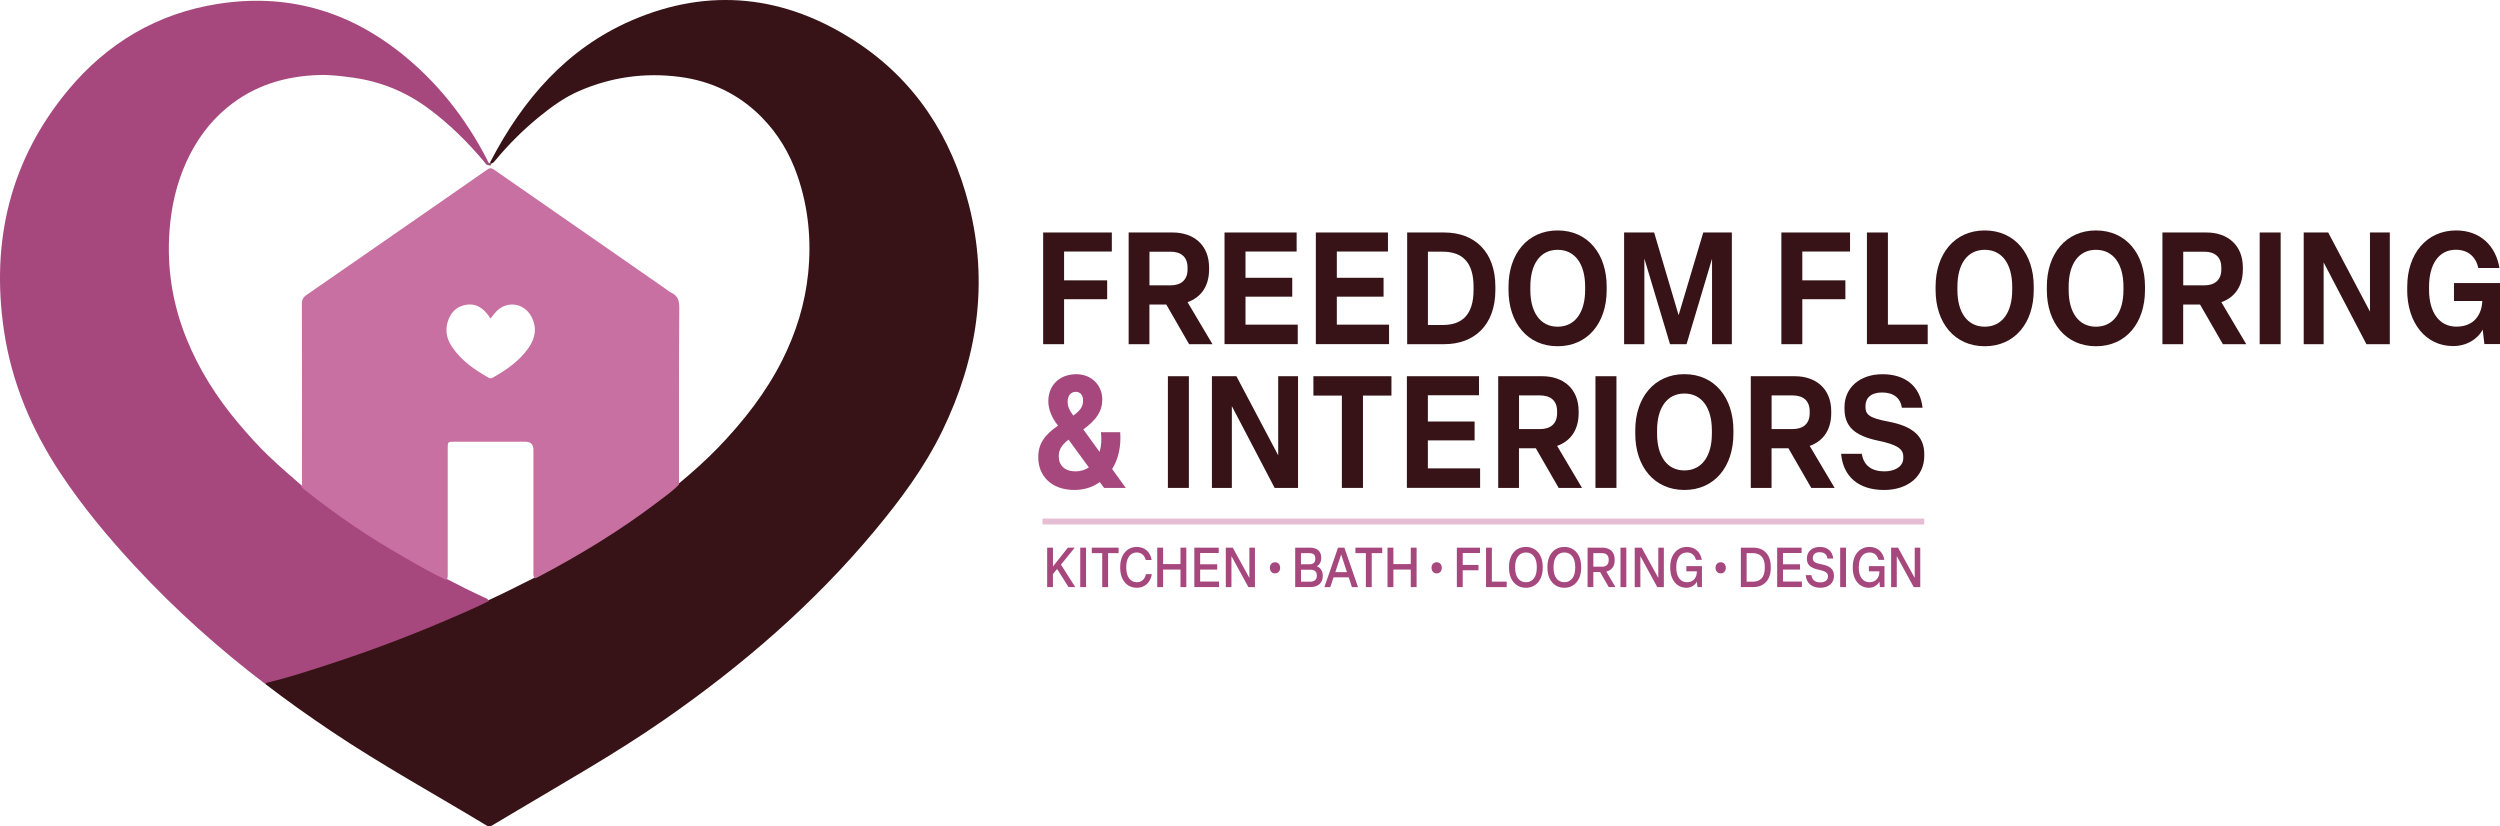 <?xml version="1.0" encoding="UTF-8"?>
<svg xmlns="http://www.w3.org/2000/svg" id="Layer_2" data-name="Layer 2" viewBox="0 0 450.34 148.86">
  <defs>
    <style>
      .cls-1 {
        opacity: .45;
      }

      .cls-1, .cls-2 {
        fill: #c870a1;
      }

      .cls-1, .cls-2, .cls-3, .cls-4, .cls-5 {
        stroke-width: 0px;
      }

      .cls-3 {
        fill: #a6487d;
      }

      .cls-4 {
        fill: #371317;
      }

      .cls-5 {
        fill: #795a62;
      }
    </style>
  </defs>
  <g id="Layer_1-2" data-name="Layer 1">
    <g>
      <g>
        <path class="cls-4" d="m88.36,29.1c5.8-11.14,13.69-20.33,25.4-25.41,14.04-6.09,27.7-4.52,40.41,3.8,10.68,6.98,17.21,17.09,20.35,29.36,3.62,14.17,1.55,27.73-4.78,40.77-3.19,6.56-7.5,12.36-12.14,17.94-11.02,13.24-23.92,24.37-38.04,34.16-8.55,5.93-17.6,11.04-26.52,16.36-1.48.88-2.96,1.74-4.43,2.63-.32.2-.57.23-.91.02-9.4-5.68-19.04-10.97-28.17-17.11-3.98-2.68-7.89-5.44-11.69-8.37-.13-.51.29-.47.55-.53,4.29-1.1,8.52-2.45,12.71-3.87,8.1-2.74,16.08-5.8,23.86-9.36,1-.45,1.99-.91,2.99-1.35,2.81-1.27,5.56-2.69,8.32-4.07,3.78-1.98,7.5-4.07,11.13-6.3,4.9-3.02,9.6-6.32,14.08-9.94.26-.21.52-.44.75-.68,2.5-2.09,4.94-4.24,7.2-6.59,4.53-4.72,8.55-9.83,11.5-15.71,2.47-4.93,4.09-10.12,4.65-15.64.6-5.97.04-11.79-1.9-17.47-1.39-4.06-3.54-7.68-6.56-10.71-4.07-4.09-9.04-6.46-14.76-7.19-6.26-.8-12.31.05-18.1,2.58-2.57,1.12-4.84,2.76-7.01,4.52-2.88,2.34-5.51,4.93-7.88,7.78-.25.3-.48.63-.87.76-.22-.05-.27-.17-.15-.36Z"></path>
        <path class="cls-3" d="m88.06,108.27c-2.77,1.38-5.62,2.59-8.47,3.8-6.71,2.84-13.53,5.39-20.46,7.64-3.63,1.18-7.26,2.37-10.98,3.26-.17.04-.3.09-.31.28-8.42-6.4-16.27-13.43-23.46-21.18-4.88-5.26-9.47-10.76-13.44-16.75-5.24-7.9-8.87-16.47-10.24-25.87C-1.64,43.44,1.81,28.86,12.23,16.28,19.29,7.77,28.33,2.4,39.32.69c12.1-1.89,23,1.1,32.62,8.65,6.72,5.28,11.9,11.85,15.81,19.43.11.22.14.51.42.63.12.21-.01.3-.18.37-.42-.04-.58-.41-.81-.68-3.03-3.6-6.36-6.88-10.17-9.67-4.04-2.95-8.53-4.77-13.49-5.44-1.99-.27-3.98-.53-5.99-.47-6.13.18-11.76,1.87-16.57,5.83-3.24,2.66-5.63,5.98-7.37,9.78-1.8,3.93-2.73,8.1-3.05,12.39-.51,6.7.52,13.19,3.03,19.43,2.25,5.59,5.43,10.61,9.3,15.21,1.81,2.15,3.68,4.26,5.73,6.19,1.86,1.75,3.78,3.43,5.71,5.1,1.76,1.59,3.69,2.96,5.59,4.36,4.73,3.5,9.73,6.58,14.86,9.47,1.88,1.06,3.75,2.14,5.72,3.02,2.22,1.16,4.46,2.29,6.74,3.33.32.14.7.23.83.64Z"></path>
        <path class="cls-5" d="m88.04,29.74c.05-.11.09-.23.14-.34.06-.1.12-.2.18-.3.04.11,0,.25.14.3-.06.47-.15.54-.46.33Z"></path>
        <path class="cls-2" d="m122.36,55.46c0-1.29-.24-2.19-1.45-2.75-.4-.18-.74-.48-1.1-.74-10.27-7.13-20.54-14.25-30.79-21.39-.49-.34-.8-.36-1.29-.01-4.99,3.49-10,6.96-15.01,10.43-5.84,4.05-11.68,8.11-17.53,12.15-.6.41-.81.86-.81,1.59.03,10.66.02,21.32.01,31.98,0,.3.11.63-.12.9.14.15.25.33.41.46,2.95,2.34,5.98,4.58,9.1,6.7,2.97,2.02,6.03,3.88,9.15,5.67,2.46,1.41,4.92,2.83,7.49,4.03.32-.41.22-.9.23-1.36,0-7.43,0-14.85,0-22.28,0-1.27,0-1.27,1.24-1.27,4.25,0,8.49,0,12.74,0q1.46,0,1.46,1.45c0,7.3,0,14.59,0,21.89,0,.43-.09.9.25,1.27.17-.06.35-.1.5-.19,7.47-3.94,14.69-8.3,21.43-13.41,1.38-1.05,2.82-2.04,4.04-3.29,0-10.61-.02-21.21.05-31.82Zm-27.19,7.26c-1.66,2.35-3.97,3.94-6.44,5.32-.22.12-.4.17-.65.03-2.61-1.46-5.04-3.14-6.72-5.69-.87-1.32-1.18-2.78-.74-4.32.47-1.65,1.5-2.81,3.23-3.14,1.76-.34,3.07.47,4.09,1.85.14.18.25.38.41.62.39-.48.68-.91,1.04-1.28,1.92-1.99,4.99-1.56,6.31.88,1.09,2.02.74,3.93-.52,5.72Z"></path>
      </g>
      <g>
        <path class="cls-4" d="m187.91,62v-20.12h12.37v3.43h-8.6v5.19h7.76v3.4h-7.76v8.1h-3.78Z"></path>
        <path class="cls-4" d="m203.31,62v-20.12h7.93c3.75,0,6.56,2.21,6.56,6.32v.34c0,3.09-1.53,5.07-3.88,5.89l4.49,7.57h-4.21l-4.11-7.14h-3.04v7.14h-3.75Zm3.75-10.6h3.8c1.79,0,3.06-.88,3.06-2.86v-.34c0-2.01-1.28-2.86-3.06-2.86h-3.8v6.06Z"></path>
        <path class="cls-4" d="m220.58,62v-20.12h12.99v3.43h-9.21v4.73h8.42v3.4h-8.42v5.04h9.41v3.51h-13.19Z"></path>
        <path class="cls-4" d="m237.03,62v-20.12h12.99v3.43h-9.21v4.73h8.42v3.4h-8.42v5.04h9.41v3.51h-13.19Z"></path>
        <path class="cls-4" d="m253.48,62v-20.12h6.68c5.46,0,9.21,3.46,9.21,9.75v.62c0,6.26-3.75,9.75-9.21,9.75h-6.68Zm3.75-3.46h2.7c3.39,0,5.51-1.81,5.51-6.29v-.62c0-4.48-2.12-6.29-5.54-6.29h-2.68v13.2Z"></path>
        <path class="cls-4" d="m271.74,52.25v-.62c0-5.89,3.42-10.12,8.85-10.12s8.83,4.22,8.83,10.12v.62c0,5.89-3.39,10.12-8.83,10.12s-8.85-4.22-8.85-10.12Zm13.8,0v-.62c0-4.05-1.81-6.63-4.95-6.63s-4.92,2.58-4.92,6.63v.62c0,4.02,1.79,6.6,4.92,6.6s4.95-2.58,4.95-6.6Z"></path>
        <path class="cls-4" d="m292.56,62v-20.12h5.41l4.41,14.9,4.44-14.9h5.15v20.12h-3.57v-15.39l-4.59,15.39h-2.98l-4.62-15.42v15.42h-3.65Z"></path>
        <path class="cls-4" d="m320.89,62v-20.12h12.37v3.43h-8.6v5.19h7.76v3.4h-7.76v8.1h-3.78Z"></path>
        <path class="cls-4" d="m336.3,62v-20.12h3.78v16.6h7.17v3.51h-10.95Z"></path>
        <path class="cls-4" d="m348.67,52.25v-.62c0-5.89,3.42-10.12,8.85-10.12s8.83,4.22,8.83,10.12v.62c0,5.89-3.39,10.12-8.83,10.12s-8.85-4.22-8.85-10.12Zm13.8,0v-.62c0-4.05-1.81-6.63-4.95-6.63s-4.92,2.58-4.92,6.63v.62c0,4.02,1.79,6.6,4.92,6.6s4.95-2.58,4.95-6.6Z"></path>
        <path class="cls-4" d="m368.71,52.25v-.62c0-5.89,3.42-10.12,8.85-10.12s8.83,4.22,8.83,10.12v.62c0,5.89-3.39,10.12-8.83,10.12s-8.85-4.22-8.85-10.12Zm13.8,0v-.62c0-4.05-1.81-6.63-4.95-6.63s-4.92,2.58-4.92,6.63v.62c0,4.02,1.79,6.6,4.92,6.6s4.95-2.58,4.95-6.6Z"></path>
        <path class="cls-4" d="m389.53,62v-20.12h7.93c3.75,0,6.56,2.21,6.56,6.32v.34c0,3.09-1.53,5.07-3.88,5.89l4.49,7.57h-4.21l-4.11-7.14h-3.04v7.14h-3.75Zm3.75-10.6h3.8c1.79,0,3.06-.88,3.06-2.86v-.34c0-2.01-1.28-2.86-3.06-2.86h-3.8v6.06Z"></path>
        <path class="cls-4" d="m407.05,62v-20.12h3.78v20.12h-3.78Z"></path>
        <path class="cls-4" d="m414.98,62v-20.12h4.41l7.53,14.25v-14.25h3.57v20.12h-4.21l-7.71-14.73v14.73h-3.6Z"></path>
        <path class="cls-4" d="m433.63,52.25v-.62c0-5.92,3.5-10.12,8.8-10.12,4.41,0,7.17,2.83,7.81,6.77h-3.8c-.46-2.04-1.86-3.29-4.06-3.29-3.11,0-4.82,2.69-4.82,6.63v.62c0,3.97,1.81,6.6,4.92,6.6s4.57-2.07,4.67-4.62h-5.1v-3.23h8.29v10.99h-2.81l-.31-2.61c-.92,1.76-2.93,2.97-5.33,2.97-4.97,0-8.27-4.22-8.27-10.12Z"></path>
        <path class="cls-3" d="m202.81,87.89h-3.93l-.77-1.05c-1.3.94-2.88,1.42-4.57,1.42-4.11,0-6.51-2.49-6.51-5.89,0-2.44,1.12-4.02,3.55-5.7l-.18-.25c-.87-1.13-1.56-2.64-1.56-4.14,0-2.86,1.99-4.87,5.05-4.87,2.68,0,4.67,1.93,4.67,4.56,0,2.12-1.07,3.68-3.42,5.38l2.93,4.05c.31-.99.41-2.18.25-3.54h3.47c.2,2.66-.38,4.9-1.45,6.63l2.45,3.4Zm-6.66-3.68l-3.67-5.02c-1.35,1.05-1.76,1.9-1.76,3.03,0,1.59,1.07,2.69,3.01,2.69.89,0,1.71-.25,2.42-.71Zm-3.83-11.84c0,.74.25,1.47.92,2.35l.1.14c1.38-.99,1.76-1.7,1.76-2.75,0-.93-.51-1.53-1.3-1.53-.94,0-1.48.74-1.48,1.79Z"></path>
        <path class="cls-4" d="m210.38,87.89v-20.12h3.78v20.12h-3.78Z"></path>
        <path class="cls-4" d="m218.31,87.89v-20.12h4.41l7.53,14.25v-14.25h3.57v20.12h-4.21l-7.71-14.73v14.73h-3.6Z"></path>
        <path class="cls-4" d="m241.72,87.89v-16.63h-5.13v-3.49h14.06v3.49h-5.13v16.63h-3.8Z"></path>
        <path class="cls-4" d="m253.43,87.89v-20.12h12.99v3.43h-9.21v4.73h8.42v3.4h-8.42v5.04h9.41v3.51h-13.19Z"></path>
        <path class="cls-4" d="m269.88,87.89v-20.12h7.93c3.75,0,6.56,2.21,6.56,6.32v.34c0,3.09-1.53,5.07-3.88,5.89l4.49,7.57h-4.21l-4.11-7.14h-3.04v7.14h-3.75Zm3.75-10.6h3.8c1.79,0,3.06-.88,3.06-2.86v-.34c0-2.01-1.28-2.86-3.06-2.86h-3.8v6.06Z"></path>
        <path class="cls-4" d="m287.4,87.89v-20.12h3.78v20.12h-3.78Z"></path>
        <path class="cls-4" d="m294.57,78.14v-.62c0-5.89,3.42-10.12,8.85-10.12s8.83,4.22,8.83,10.12v.62c0,5.89-3.39,10.12-8.83,10.12s-8.85-4.22-8.85-10.12Zm13.8,0v-.62c0-4.05-1.81-6.63-4.95-6.63s-4.92,2.58-4.92,6.63v.62c0,4.02,1.79,6.6,4.92,6.6s4.95-2.58,4.95-6.6Z"></path>
        <path class="cls-4" d="m315.38,87.89v-20.12h7.93c3.75,0,6.56,2.21,6.56,6.32v.34c0,3.09-1.53,5.07-3.88,5.89l4.49,7.57h-4.21l-4.11-7.14h-3.04v7.14h-3.75Zm3.75-10.6h3.8c1.79,0,3.06-.88,3.06-2.86v-.34c0-2.01-1.28-2.86-3.06-2.86h-3.8v6.06Z"></path>
        <path class="cls-4" d="m331.66,81.74h3.72c.33,2.15,1.81,3.17,4.08,3.17,1.86,0,3.39-.85,3.39-2.41v-.25c0-1.39-1.1-2.15-4.49-2.86-4.39-.91-6.1-2.63-6.1-5.78v-.28c0-3.51,2.78-5.92,6.84-5.92s6.79,2.1,7.22,6.04h-3.72c-.28-1.79-1.53-2.75-3.57-2.75s-2.99,1.02-2.99,2.44v.17c0,1.25.51,1.98,4.11,2.63,4.31.82,6.48,2.55,6.48,5.89v.28c0,3.71-2.96,6.15-7.25,6.15-4.62,0-7.37-2.44-7.73-6.52Z"></path>
      </g>
      <g>
        <path class="cls-3" d="m188.63,105.76v-7.11h1.05v3.39l2.68-3.39h1.24l-2.48,3.06,2.57,4.04h-1.21l-2.06-3.26-.75.92v2.34h-1.05Z"></path>
        <path class="cls-3" d="m194.59,105.76v-7.11h1.05v7.11h-1.05Z"></path>
        <path class="cls-3" d="m198.55,105.76v-6.12h-1.88v-.99h4.83v.99h-1.89v6.12h-1.05Z"></path>
        <path class="cls-3" d="m201.79,102.32v-.24c0-2.09,1.19-3.56,2.98-3.56,1.49,0,2.48.98,2.68,2.36h-1.06c-.21-.83-.77-1.36-1.63-1.36-1.19,0-1.88,1.05-1.88,2.56v.24c0,1.51.71,2.56,1.9,2.56.94,0,1.49-.65,1.64-1.46h1.07c-.22,1.37-1.14,2.46-2.71,2.46-1.81,0-2.99-1.45-2.99-3.56Z"></path>
        <path class="cls-3" d="m208.46,105.76v-7.11h1.06v2.96h3.13v-2.96h1.05v7.11h-1.05v-3.16h-3.13v3.16h-1.06Z"></path>
        <path class="cls-3" d="m215.14,105.76v-7.11h4.4v.97h-3.35v2.02h3.07v.97h-3.07v2.15h3.4v.99h-4.46Z"></path>
        <path class="cls-3" d="m220.81,105.76v-7.11h1.25l3,5.46v-5.46h1v7.11h-1.18l-3.05-5.58v5.58h-1.02Z"></path>
        <path class="cls-3" d="m228.75,102.28c0-.59.37-1,.93-1s.92.41.92,1-.36,1.01-.92,1.01-.93-.42-.93-1.01Z"></path>
        <path class="cls-3" d="m233.31,105.76v-7.11h2.61c1.26,0,2.08.57,2.08,1.82v.11c0,.6-.28,1.14-.8,1.42.68.25,1.08.88,1.08,1.65v.12c0,1.26-.9,1.98-2.16,1.98h-2.81Zm1.04-4.11h1.49c.76,0,1.09-.34,1.09-.97v-.1c0-.69-.4-.94-1.12-.94h-1.46v2.01Zm0,3.13h1.66c.72,0,1.2-.34,1.2-1.03v-.12c0-.67-.4-1-1.15-1h-1.7v2.15Z"></path>
        <path class="cls-3" d="m243.53,105.76l-.58-1.76h-2.73l-.59,1.76h-1.06l2.46-7.11h1.14l2.46,7.11h-1.1Zm-3-2.7h2.1l-1.04-3.17-1.05,3.17Z"></path>
        <path class="cls-3" d="m246.04,105.76v-6.12h-1.88v-.99h4.83v.99h-1.89v6.12h-1.05Z"></path>
        <path class="cls-3" d="m249.94,105.76v-7.11h1.06v2.96h3.13v-2.96h1.05v7.11h-1.05v-3.16h-3.13v3.16h-1.06Z"></path>
        <path class="cls-3" d="m257.87,102.28c0-.59.37-1,.93-1s.92.41.92,1-.36,1.01-.92,1.01-.93-.42-.93-1.01Z"></path>
        <path class="cls-3" d="m262.43,105.76v-7.11h4.18v.97h-3.12v2.14h2.84v.97h-2.84v3.02h-1.05Z"></path>
        <path class="cls-3" d="m267.69,105.76v-7.11h1.05v6.12h2.67v.99h-3.73Z"></path>
        <path class="cls-3" d="m271.83,102.32v-.24c0-2.1,1.18-3.56,3.04-3.56s3.03,1.46,3.03,3.56v.24c0,2.09-1.18,3.56-3.03,3.56s-3.04-1.47-3.04-3.56Zm5,0v-.24c0-1.55-.72-2.56-1.95-2.56s-1.95,1.01-1.95,2.56v.24c0,1.55.72,2.56,1.95,2.56s1.95-1.01,1.95-2.56Z"></path>
        <path class="cls-3" d="m278.75,102.32v-.24c0-2.1,1.18-3.56,3.04-3.56s3.03,1.46,3.03,3.56v.24c0,2.09-1.18,3.56-3.03,3.56s-3.04-1.47-3.04-3.56Zm5,0v-.24c0-1.55-.72-2.56-1.95-2.56s-1.95,1.01-1.95,2.56v.24c0,1.55.72,2.56,1.95,2.56s1.95-1.01,1.95-2.56Z"></path>
        <path class="cls-3" d="m285.98,105.76v-7.11h2.69c1.29,0,2.19.74,2.19,2.12v.16c0,1.12-.58,1.81-1.5,2.03l1.64,2.79h-1.21l-1.55-2.7h-1.22v2.7h-1.04Zm1.04-3.68h1.56c.72,0,1.2-.36,1.2-1.14v-.16c0-.78-.48-1.14-1.2-1.14h-1.56v2.44Z"></path>
        <path class="cls-3" d="m291.91,105.76v-7.11h1.05v7.11h-1.05Z"></path>
        <path class="cls-3" d="m294.47,105.76v-7.11h1.25l3,5.46v-5.46h1v7.11h-1.18l-3.05-5.58v5.58h-1.02Z"></path>
        <path class="cls-3" d="m300.87,102.32v-.24c0-2.09,1.21-3.56,3.02-3.56,1.49,0,2.44.97,2.67,2.33h-1.06c-.19-.82-.76-1.33-1.63-1.33-1.22,0-1.91,1.05-1.91,2.56v.24c0,1.52.72,2.56,1.92,2.56s1.76-.88,1.78-1.83v-.13h-1.89v-.94h2.81v3.77h-.81l-.11-.98c-.31.65-1.04,1.11-1.89,1.11-1.73,0-2.9-1.46-2.9-3.56Z"></path>
        <path class="cls-3" d="m309.03,102.28c0-.59.37-1,.93-1s.92.41.92,1-.36,1.01-.92,1.01-.93-.42-.93-1.01Z"></path>
        <path class="cls-3" d="m313.59,105.76v-7.11h2.23c1.87,0,3.16,1.21,3.16,3.43v.24c0,2.2-1.28,3.43-3.16,3.43h-2.23Zm1.04-.98h1.12c1.31,0,2.15-.75,2.15-2.45v-.24c0-1.69-.83-2.45-2.17-2.45h-1.1v5.14Z"></path>
        <path class="cls-3" d="m320.13,105.76v-7.11h4.4v.97h-3.35v2.02h3.07v.97h-3.07v2.15h3.4v.99h-4.46Z"></path>
        <path class="cls-3" d="m325.26,103.6h1.04c.11.92.74,1.31,1.61,1.31.74,0,1.37-.35,1.37-1.03v-.1c0-.57-.41-.89-1.67-1.15-1.55-.32-2.12-.93-2.12-1.98v-.1c0-1.16.92-2.03,2.3-2.03s2.29.71,2.44,2.09h-1.04c-.1-.75-.62-1.14-1.41-1.14s-1.23.41-1.23,1.03v.07c0,.52.28.84,1.53,1.07,1.52.28,2.28.87,2.28,2.04v.1c0,1.23-.96,2.1-2.46,2.1s-2.52-.83-2.63-2.28Z"></path>
        <path class="cls-3" d="m331.48,105.76v-7.11h1.05v7.11h-1.05Z"></path>
        <path class="cls-3" d="m333.75,102.32v-.24c0-2.09,1.21-3.56,3.02-3.56,1.49,0,2.44.97,2.67,2.33h-1.06c-.19-.82-.76-1.33-1.63-1.33-1.22,0-1.91,1.05-1.91,2.56v.24c0,1.52.72,2.56,1.92,2.56s1.76-.88,1.78-1.83v-.13h-1.89v-.94h2.81v3.77h-.81l-.11-.98c-.31.65-1.04,1.11-1.89,1.11-1.73,0-2.9-1.46-2.9-3.56Z"></path>
        <path class="cls-3" d="m340.66,105.76v-7.11h1.25l3,5.46v-5.46h1v7.11h-1.18l-3.05-5.58v5.58h-1.02Z"></path>
      </g>
      <rect class="cls-1" x="187.79" y="93.41" width="158.84" height="1.07"></rect>
    </g>
  </g>
</svg>
